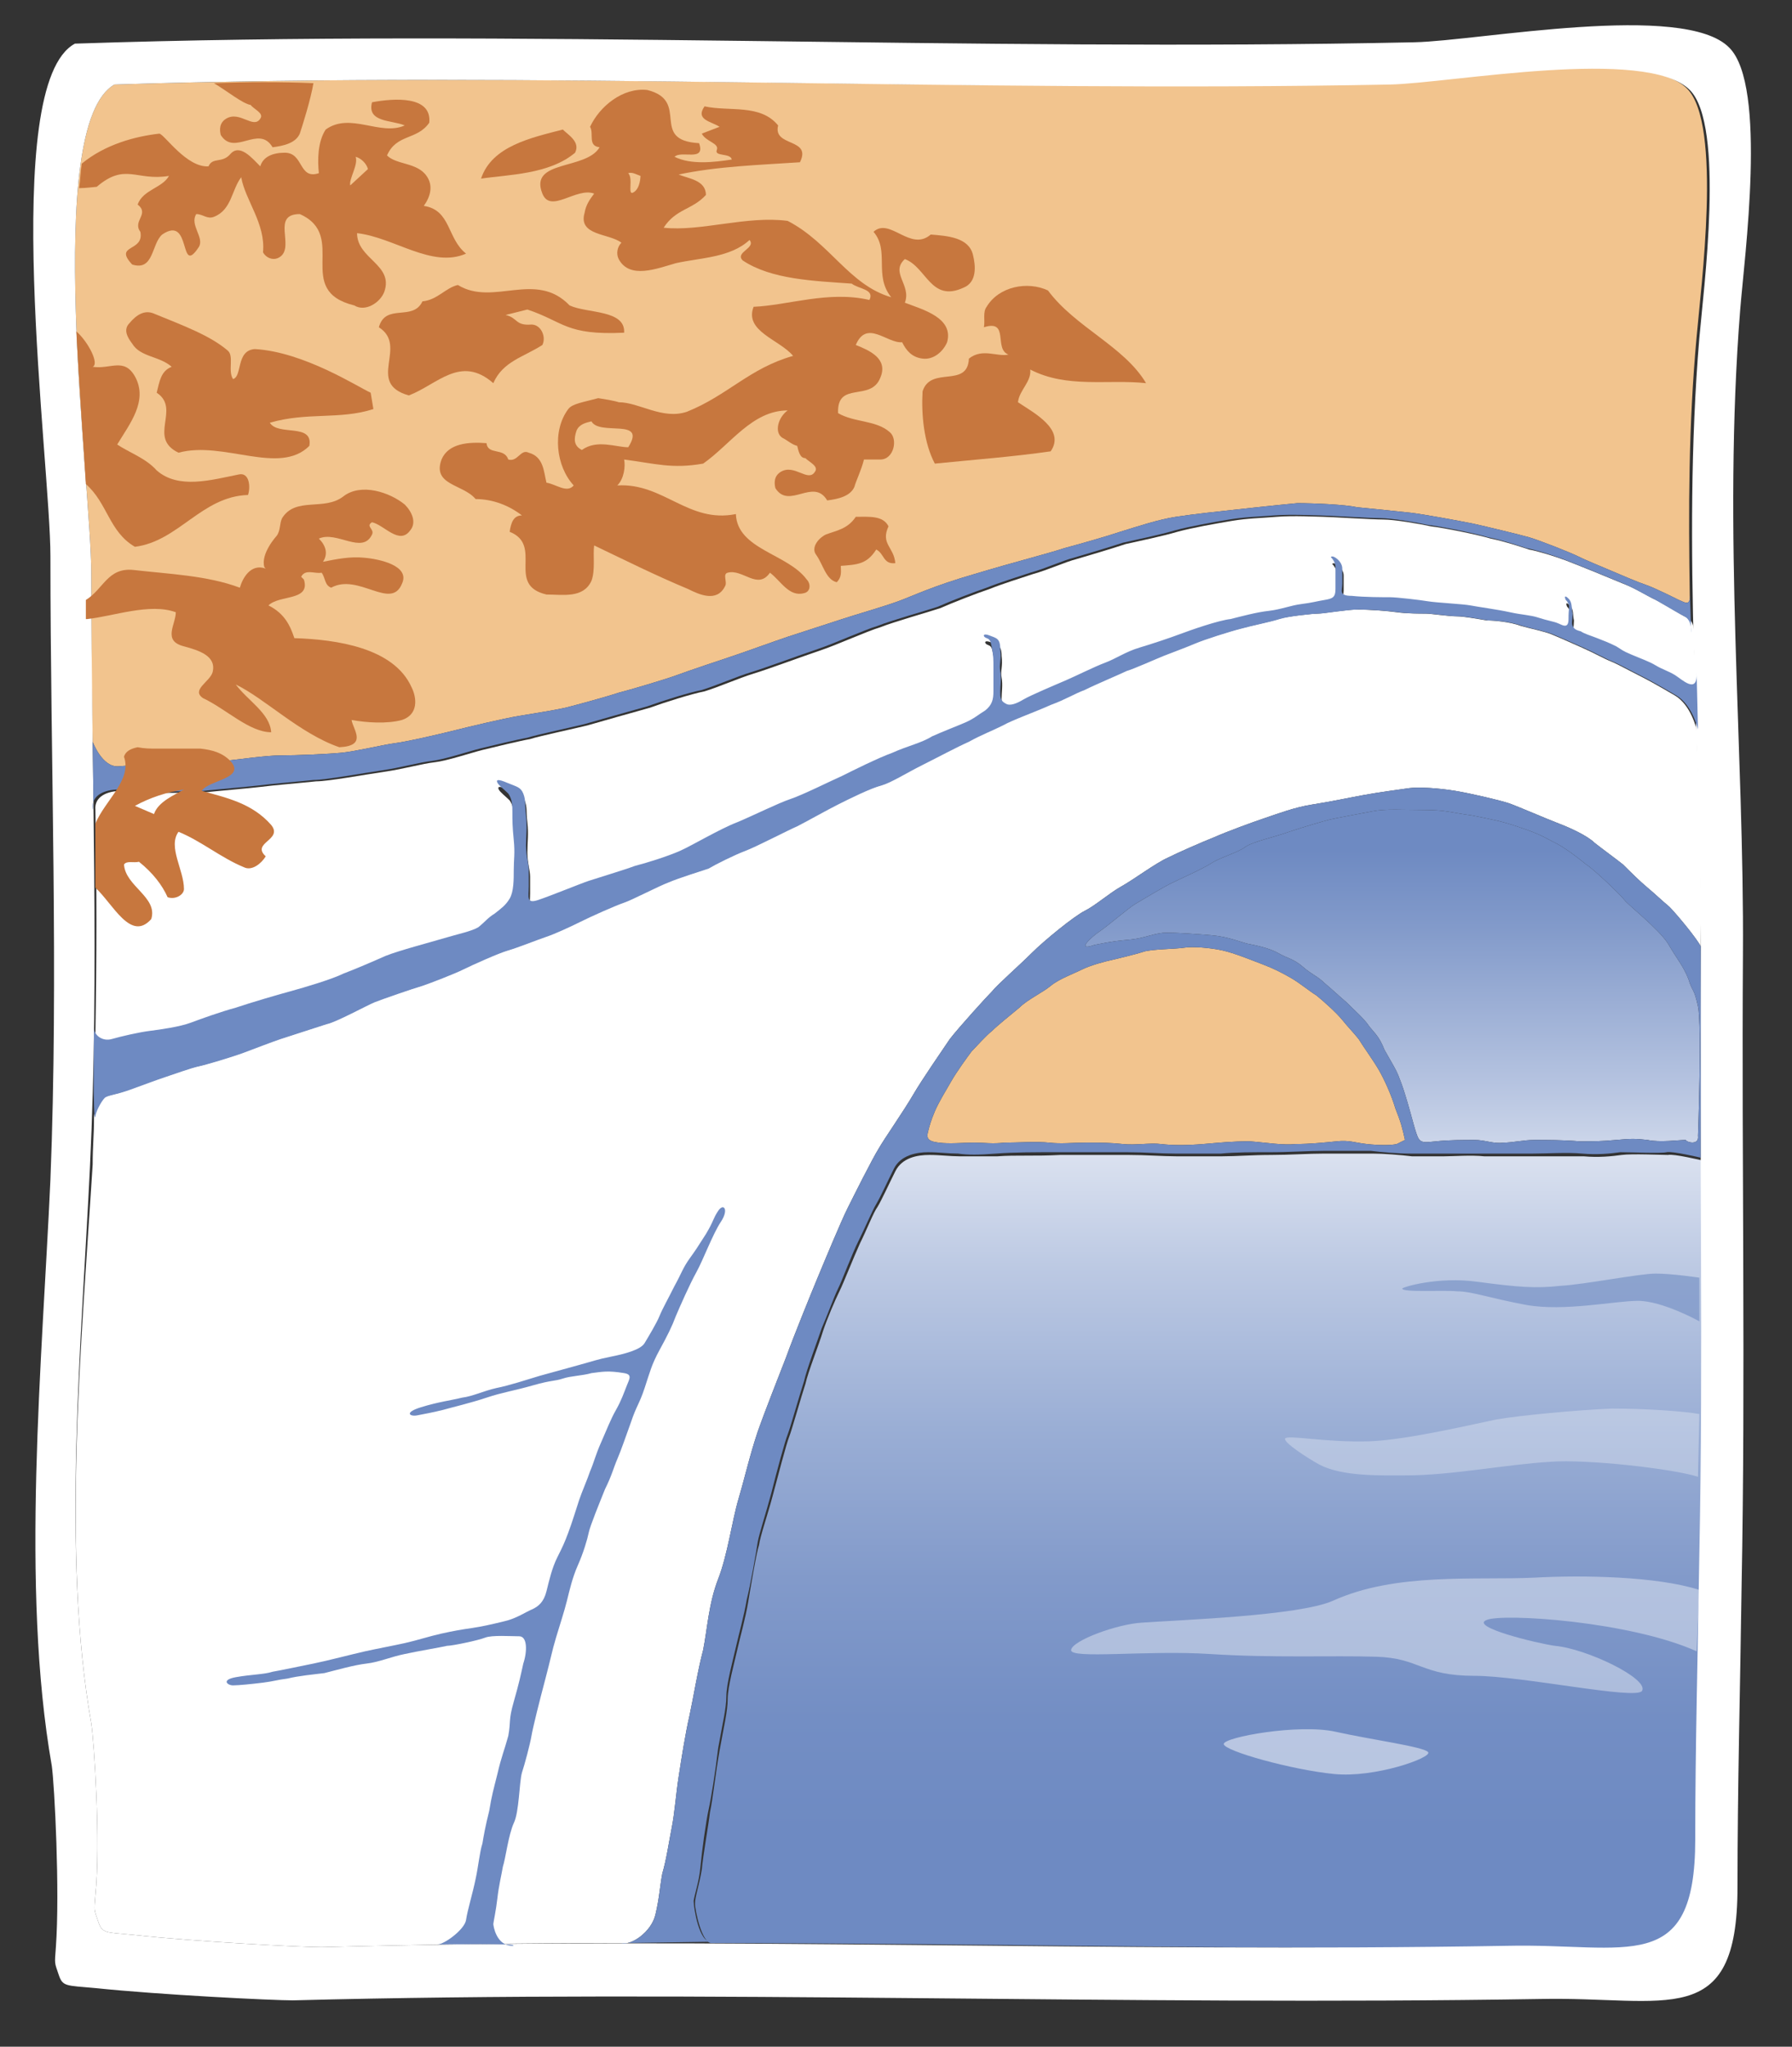 <svg xmlns="http://www.w3.org/2000/svg" xmlns:xlink="http://www.w3.org/1999/xlink" id="Layer_1" x="0px" y="0px" viewBox="0 0 131.5 150.1" style="enable-background:new 0 0 131.5 150.1;" xml:space="preserve"><rect x="0" y="0" width="131.5" height="150.1" fill="#333333" stroke="none"/><style type="text/css">	.st0{fill:url(#Water__x28_process_x29__00000110456314461493825380000008198494761510674348_);}	.st1{opacity:0.5;fill:#FFFFFF;}	.st2{opacity:0.4;fill:#FFFFFF;}	.st3{opacity:0.3;fill:#FFFFFF;}	.st4{opacity:0.6;fill:#6E8AC2;}	.st5{fill:url(#Under_Bridge__x28_process_x29__00000122692328237607394000000010947133282992208550_);}	.st6{fill:#FFFFFF;}	.st7{fill:#F2C48E;}	.st8{fill:#6E8AC2;}	.st9{fill:#C7773E;}	.st10{fill-rule:evenodd;clip-rule:evenodd;fill:#C7773E;}</style><linearGradient id="Water__x28_process_x29__00000147188031519892595880000007481883625421382069_" gradientUnits="userSpaceOnUse" x1="87.924" y1="75.153" x2="87.924" y2="143.036">	<stop offset="0" style="stop-color:#FFFFFF"></stop>	<stop offset="8.471987e-02" style="stop-color:#E8ECF5"></stop>	<stop offset="0.263" style="stop-color:#BCC9E3"></stop>	<stop offset="0.436" style="stop-color:#9AAED5"></stop>	<stop offset="0.599" style="stop-color:#829ACA"></stop>	<stop offset="0.749" style="stop-color:#738EC4"></stop>	<stop offset="0.873" style="stop-color:#6E8AC2"></stop></linearGradient><path id="Water__x28_process_x29_" style="fill:url(#Water__x28_process_x29__00000147188031519892595880000007481883625421382069_);" d=" M52.2,142.5c-0.7,0-1.2-2.4-1.2-2.9c0-0.5,0.3-1.3,0.5-2.5c0.1-1.1,0.5-3.3,0.6-4.2c0.2-0.9,0.4-2.8,0.7-4.5 c0.3-1.7,0.6-2.9,0.6-3.8c0-0.9,0.5-2.7,0.7-3.6c0.2-0.9,0.6-2.3,0.8-3.5c0.2-1.2,0.6-3.6,0.8-4.2c0.1-0.7,0.6-2.1,1-3.6 c0.4-1.5,1-3.8,1.2-4.3c0.2-0.5,0.9-3,1.2-3.9c0.2-0.9,1-2.9,1.3-3.9c0.3-0.9,0.9-2.3,1.2-2.9c0.3-0.6,1-2.4,1.5-3.5 c0.5-1,1-2.3,1.3-2.7c0.3-0.5,0.8-1.6,1.3-2.6c0.5-1,1.6-1.2,2.5-1.2c0.8,0,1.5,0.1,2.2,0.1c0.7,0,1.6,0,2.8,0 c1.3-0.1,2.8,0,4.6-0.1c1.8,0,3.7,0,5,0c1.3,0,2.5,0.1,3.5,0.1c1,0,2.4,0,3.4,0c1,0,2.2-0.1,3.6-0.1c1.3,0,2.7-0.1,3.9-0.1 c1.1,0,2.7,0,3.5,0c0.8,0,2.1,0.1,2.9,0.2c0.9,0,1.8,0,2.4,0c0.6,0,2-0.1,2.9,0c0.9,0,2.6,0,3.7,0c1,0,2.5,0,3.6,0 c1.1,0.1,2.1,0,2.8-0.1c0.7-0.1,3,0,3.4,0c0.4-0.1,2.5,0.4,2.5,0.4c0,9.7,0.1,19.3-0.1,29c-0.1,7-0.3,14-0.3,20.9 c0,10.1-5,7.6-13.8,7.8C91,143,71.8,142.5,52.2,142.5z"></path><path id="White_Wave_4_-_small" class="st1" d="M89.8,127.9c0-0.5,5.5-1.5,8.2-0.9c2.7,0.6,6.5,1.1,6.8,1.5c0.3,0.4-3.9,1.9-6.9,1.6 C94.8,129.8,89.8,128.4,89.8,127.9z"></path><path id="White_Wave_3_-_large" class="st2" d="M124.5,121.1c-4.9-2.2-14.2-2.8-15.4-2.3c-1.3,0.5,3.6,1.7,5,1.9 c2.3,0.2,6.9,2.4,6.4,3.3c-0.4,0.7-8.8-1.1-12.3-1.1c-3.9,0-4-1.3-7.2-1.4c-3.2-0.1-7.6,0.1-12.2-0.2c-4.6-0.3-10.3,0.4-10.2-0.3 c0.1-0.7,3.4-1.9,5.2-2c2.8-0.2,11.5-0.5,14-1.6c4.6-2.1,10.5-1.5,14.8-1.7c3.5-0.2,9-0.1,12.1,0.9L124.5,121.1z"></path><path id="White_Wave_2_-_medium" class="st3" d="M94.3,105.5c0.2-0.3,2.9,0.3,6.2,0.2c2.8-0.1,7.8-1.3,9.3-1.6 c1.7-0.3,6-0.7,8.5-0.8c2.5,0,5.3,0.2,6.4,0.4c0,0-0.1,4.6-0.1,4.6c-1.9-0.6-8.2-1.3-10.8-1.1c-3.3,0.2-7.3,1-10.6,1 c-1.9,0-4.7,0.1-6.4-0.8C95.9,106.9,94.2,105.8,94.3,105.5z"></path><path id="Blue_Wave_-__x28_process_x29_" class="st4" d="M102.9,94.5c0-0.1,2.6-0.9,5.5-0.5c3,0.4,4.3,0.5,6.1,0.3 c1.8-0.1,5.8-0.9,7-0.9c1.2,0,3.2,0.3,3.2,0.3l0,3.2c0,0-2.7-1.5-4.5-1.5c-1.7,0-5.4,0.8-8.2,0.3c-2.7-0.5-4-1-5.1-1 C106,94.6,102.9,94.8,102.9,94.5z"></path><linearGradient id="Under_Bridge__x28_process_x29__00000168086889906640868420000018256196091387812017_" gradientUnits="userSpaceOnUse" x1="102.175" y1="93.946" x2="102.175" y2="62.37">	<stop offset="0" style="stop-color:#FFFFFF"></stop>	<stop offset="0.462" style="stop-color:#B5C3E0"></stop>	<stop offset="0.823" style="stop-color:#829ACA"></stop>	<stop offset="1" style="stop-color:#6E8AC2"></stop></linearGradient><path id="Under_Bridge__x28_process_x29_" style="fill:url(#Under_Bridge__x28_process_x29__00000168086889906640868420000018256196091387812017_);" d=" M124.6,83.3c0,0,0.3-8.1,0-9.5c-0.3-1.4-0.4-1-0.7-2c-0.4-1-0.8-1.4-1.5-2.6c-0.7-1.1-2.9-2.8-3.2-3.2c-0.3-0.4-2.3-2.3-2.8-2.6 c-0.5-0.4-1.6-1.3-2.5-1.7c-0.9-0.5-1.4-0.7-2.6-1.1c-1.2-0.4-1.8-0.5-3.3-0.8c-1.5-0.2-1.9-0.4-3.5-0.4s-2.8-0.1-3.8,0.1 c-1,0.2-2.7,0.5-3.1,0.6c-0.4,0.1-1.8,0.5-3,0.9c-1.1,0.4-2.6,0.7-3.2,1.1c-0.5,0.4-1.9,0.8-2.5,1.2c-0.6,0.4-2.4,1.2-3,1.5 c-0.6,0.3-2.1,1.2-2.6,1.5c-0.5,0.3-2,1.6-2.6,2c-0.6,0.4-1.8,1.5-0.4,1C81.8,69,82,69,83,68.9c1-0.1,1.8-0.5,2.6-0.5 c0.8,0,2.3,0.1,3.4,0.2c1.1,0.1,2.1,0.5,2.5,0.6c0.5,0.1,1.6,0.3,2.3,0.7c0.7,0.4,1.1,0.4,1.8,1c0.7,0.6,1.1,0.7,1.6,1.2 c0.6,0.5,0.9,0.8,1.6,1.4c0.7,0.7,1.3,1.2,1.7,1.8c0.4,0.5,0.7,0.7,1.1,1.7c0.5,0.9,0.9,1.5,1.1,2.1c0.2,0.5,0.3,0.8,0.6,1.8 c0.3,1,0.6,2.3,0.8,2.6c0.2,0.3,0.4,0.3,1.3,0.2c0.9-0.1,2-0.1,2.8-0.1c0.8,0,1.4,0.3,2.1,0.2c0.7,0,1.5-0.2,2.3-0.2 c0.9,0,2.1,0,3.3,0.1c1.2,0,1.6,0,2.7-0.1c1.1-0.1,1.4-0.1,2.3,0c0.9,0.2,2.3,0,2.8,0C123.8,83.8,124.7,84,124.6,83.3z"></path><g id="White_Bridge_3_">	<path id="Bridge_Lower__x28_white_x29__3_" class="st6" d="M124.5,53.5c0,0-0.4-1.8-1.6-2.5c-1.2-0.7-1.9-1.1-2.7-1.5  c-0.8-0.4-1.5-0.8-2-1c-0.5-0.2-1.2-0.6-2.1-1c-0.9-0.4-1.8-0.8-2.3-1c-0.5-0.2-1.5-0.4-2.2-0.6c-0.8-0.3-2-0.4-2.5-0.4  c-0.6-0.1-1.7-0.3-2.2-0.3c-0.6,0-1.9-0.2-2.3-0.2c-0.4,0-1.4,0-2.1-0.1c-0.7-0.1-2.1-0.2-2.9-0.2c-0.8,0-2.5,0.3-2.9,0.3  c-0.4,0-2.3,0.2-2.9,0.4c-0.6,0.2-2.1,0.5-2.8,0.7c-0.8,0.2-2.7,0.8-3.4,1.1c-0.7,0.3-1.8,0.7-2.3,0.9c-0.5,0.2-2.3,1-2.7,1.1  c-0.4,0.2-2.3,1-3.1,1.4c-0.8,0.3-1.4,0.7-2.5,1.1c-1.1,0.5-2.8,1.1-3.5,1.5c-0.8,0.4-1.6,0.7-2.5,1.2c-0.9,0.4-2.2,1.1-3.4,1.7  c-1.2,0.6-2.3,1.3-3,1.5c-0.8,0.2-2.4,1-3.2,1.4c-0.8,0.4-2.4,1.3-3,1.6c-0.7,0.3-3,1.5-3.8,1.8c-0.8,0.3-2.2,1-2.7,1.3  c-0.6,0.2-2.2,0.7-2.9,1c-0.8,0.3-2.7,1.3-3.3,1.5c-0.6,0.2-2.4,1-3.2,1.4c-0.8,0.4-1.9,0.9-2.5,1.1c-0.6,0.2-2.1,0.8-2.8,1  c-0.7,0.2-2.7,1.1-3.3,1.4c-0.6,0.3-2.4,1-3,1.2c-0.7,0.2-3,1-3.5,1.2c-0.5,0.2-2.9,1.5-3.5,1.6c-0.6,0.2-2.8,0.9-3.4,1.1  c-0.6,0.2-1.9,0.7-2.7,1c-0.8,0.3-2.8,0.9-3.3,1c-0.5,0.1-1.9,0.6-2.5,0.8c-0.6,0.2-1.4,0.5-2.5,0.9c-1.1,0.4-1.6,0.4-1.9,0.6  c-0.3,0.3-0.7,1.1-0.7,1.4c0,1.4-0.1,2.1-0.1,3.5C6,98.2,4.5,114,6.7,126.4c0.2,1.3,0.7,8.7,0.3,12.6c-0.1,1.2-0.1,1,0.2,1.9  c0.3,0.9,0.5,0.8,2.6,1c4.6,0.5,12.3,0.9,13.8,0.9c7.6-0.2,14.4-0.3,22-0.3c0.7,0.2,2.2-0.8,2.5-2.1c0.3-1.3,0.3-1.9,0.5-3  c0.3-1,0.5-2.4,0.7-3.4c0.2-1,0.3-2.4,0.5-3.7c0.2-1.3,0.5-3.2,0.8-4.5c0.3-1.4,0.6-3.3,1-4.8c0.3-1.5,0.4-3.4,1.1-5.2  c0.7-1.8,1-4.2,1.5-5.9c0.5-1.7,0.8-3.1,1.4-4.9c0.6-1.7,1.6-4.2,2.1-5.5c0.5-1.4,1.8-4.6,2.3-5.8c0.5-1.2,1.7-4.1,2.2-5.1  c0.5-1,1.8-3.6,2.3-4.4c0.4-0.7,1.8-2.7,2.5-3.9c0.7-1.2,2.1-3.2,2.7-4.1c0.7-0.9,2.7-3.1,3.1-3.5c0.4-0.5,2-1.9,2.9-2.8  c0.9-0.9,3.1-2.7,3.9-3.1c0.8-0.4,1.8-1.3,2.7-1.8c0.9-0.5,2.5-1.7,3.4-2.1c0.8-0.4,2.4-1.1,3.4-1.5c0.9-0.4,2.8-1.1,3.7-1.4  c0.9-0.3,2.2-0.8,3.5-1c1.3-0.2,2.7-0.5,3.8-0.7c1.1-0.2,2.6-0.4,3.3-0.5c0.7-0.1,2.2,0,3.4,0.2c1.2,0.2,3.3,0.7,3.9,0.9  c0.6,0.2,2.9,1.2,3.7,1.5c0.8,0.3,2.1,0.9,2.6,1.4c0.5,0.4,1.6,1.2,2.1,1.6c0.5,0.5,1.2,1.2,1.8,1.7c0.6,0.5,1,0.9,1.6,1.4  c0.5,0.5,2,2.3,2.3,2.9C124.9,64,124.7,59.2,124.5,53.5z"></path>	<path id="Bridge_Upper__x28_white_x29__3_" class="st6" d="M124.3,46.5c0,0,0.1-0.9-0.5-1.2c-0.6-0.3-2.2-1.3-2.5-1.4  c-0.4-0.2-1.4-0.8-2.2-1.1c-0.7-0.3-3.4-1.4-4.2-1.7c-0.8-0.3-2.1-0.7-2.7-0.8c-0.6-0.2-1.8-0.6-2.8-0.8c-1-0.3-3.5-0.8-4.4-0.9  c-0.9-0.2-2.7-0.5-3.5-0.5c-0.8,0-4-0.2-4.4-0.2c-0.4,0-2.2-0.1-3.4,0c-1.2,0.1-2.1,0.1-3.3,0.3c-1.2,0.2-2.9,0.5-4,0.8  c-1,0.3-2.9,0.7-3.8,0.9c-0.9,0.3-2.9,0.9-3.6,1.1c-0.8,0.2-2.1,0.8-3.2,1.1c-0.9,0.3-2.2,0.7-3.2,1.1c-0.9,0.3-2.7,1-3.6,1.4  c-0.9,0.3-3.4,1-4.4,1.4c-1,0.3-3.2,1.3-4.4,1.7c-1.2,0.4-3.9,1.4-4.9,1.7c-1,0.3-2.6,1-3.6,1.3c-1,0.2-2.9,0.8-4,1.2  c-1.1,0.3-3.9,1.1-4.6,1.3c-0.8,0.2-3.6,0.8-4.2,1c-0.6,0.1-2.7,0.6-3.5,0.8c-0.8,0.2-2.6,0.8-3.5,0.9c-0.9,0.1-2.3,0.5-3.7,0.7  c-1.4,0.2-4.1,0.7-5,0.7c-0.9,0.1-3.3,0.3-4,0.4c-0.8,0.1-3.2,0.3-4.1,0.4c-0.9,0-2.7,0.1-3.6,0c-1-0.1-1.6-0.1-2.6-0.1  c-1,0-2,0.4-1.9,1.4c0.1,5.9,0.1,10.6,0,16.5c0,0.5,0.6,1,1.3,0.8c0.7-0.2,2-0.5,2.8-0.6c0.8-0.1,2.2-0.3,3-0.6  c0.8-0.3,2.2-0.8,3.3-1.1c1.2-0.4,2.9-0.9,4-1.2c1.1-0.3,3.1-0.9,3.9-1.3c0.8-0.3,2.2-0.9,3.1-1.3c1-0.4,3.3-1,4.3-1.3  c1-0.3,2-0.5,2.5-0.8c0.5-0.4,0.7-0.7,1.2-1c0.5-0.4,0.8-0.6,1.1-1.1c0.3-0.5,0.3-1.4,0.3-2.1c0-0.8,0.1-1.2,0-2.2  c-0.1-1-0.1-1.4-0.1-2.1c0-0.7-0.1-1-0.3-1.3c-0.3-0.3-0.7-0.6-0.8-0.8c-0.1-0.2,0-0.3,0.7,0c0.7,0.3,1,0.3,1.2,0.8  c0.2,0.5,0.1,0.8,0.2,1.6c0.1,0.9,0,1.4,0,2.2c0,0.8,0.2,1.3,0.2,1.8c0,0.5,0,0.3,0,1.2c0,0.8-0.2,1.3,0.7,1  c0.9-0.3,3.1-1.2,3.7-1.4c0.6-0.2,2.6-0.8,3.4-1.1c0.8-0.2,2.4-0.7,3.3-1.1c0.9-0.4,2.9-1.6,4.2-2.1c1.2-0.5,3-1.4,3.9-1.7  c0.9-0.3,2.9-1.3,3.8-1.7c0.8-0.4,2.6-1.3,3.7-1.7c1.1-0.5,2.1-0.7,2.9-1.2c0.9-0.4,1.7-0.7,2.4-1c0.7-0.3,1-0.6,1.5-0.9  c0.5-0.4,0.6-0.8,0.6-1.4c0-0.6,0-1.1,0-1.7c0-0.6,0-0.9-0.1-1.4s-0.1-0.7-0.4-0.8c-0.3-0.1-0.3-0.4,0.2-0.2c0.5,0.2,0.8,0.2,0.8,1  c0.1,0.8-0.1,1.1,0,1.6c0.1,0.5,0,1.1,0,1.5c0,0.4,0,0.7,0.4,0.9c0.3,0.2,0.8,0,1.3-0.3c0.5-0.3,2.4-1.1,3.1-1.4  c0.7-0.3,2.1-1,2.9-1.3c0.8-0.3,1.5-0.8,2.5-1.1c1-0.3,2.2-0.7,3-1c0.8-0.3,2.8-1,3.7-1.1c0.8-0.2,1.9-0.5,2.8-0.6  c0.9-0.1,1.6-0.4,2.4-0.5c0.8-0.1,1.1-0.2,1.7-0.3c0.6-0.1,0.8-0.2,0.8-0.8c0-0.7,0-1.2,0-1.6c0-0.4-0.3-0.7-0.3-0.7  c-0.1,0,0-0.2,0.3,0c0.3,0.2,0.5,0.5,0.5,0.8c0,0.3,0,0.6,0,1.1c0,0.5-0.3,0.9,0.7,0.9c0.9,0.1,2.3,0.1,2.8,0.1  c0.5,0,2.2,0.2,2.8,0.3c0.6,0.1,2.6,0.2,3.1,0.3c0.5,0.1,2,0.3,2.9,0.5c0.9,0.2,1.5,0.2,2.1,0.4c0.6,0.2,1.2,0.3,1.4,0.4  c0.3,0.1,0.8,0.5,0.8-0.3c0-0.8,0.1-0.9,0-1.1c-0.1-0.2-0.1-0.2-0.2-0.3c-0.1-0.2-0.1-0.4,0.2-0.1c0.3,0.3,0.2,0.7,0.3,1.1  c0,0.4-0.1,0.7,0,0.9c0.1,0.2,0.2,0.3,0.6,0.4c0.3,0.2,0.7,0.3,1.2,0.5c0.5,0.2,0.8,0.3,1.4,0.6c0.5,0.3,0.4,0.3,1.1,0.6  c0.7,0.3,1.3,0.5,1.8,0.8c0.5,0.3,0.9,0.4,1.4,0.7c0.5,0.3,1.7,1.5,1.6-0.2C124.3,47.8,124.3,48,124.3,46.5z"></path></g><g id="Orange_Sky__x28_process_x29__1_">	<path id="Orange_Sun__x28_process_x29__1_" class="st7" d="M103.1,83.6c-0.2-0.9-0.3-1.3-0.7-2.3c-0.3-1-0.8-2.1-1.2-2.8  c-0.4-0.7-1.2-1.8-1.5-2.3c-0.4-0.5-0.8-0.9-1.2-1.4c-0.4-0.5-1.4-1.4-1.9-1.8c-0.5-0.3-1.2-0.9-1.9-1.3c-0.7-0.4-1.3-0.7-2.1-1  c-0.8-0.3-2-0.8-2.9-1c-0.9-0.2-2.2-0.3-2.8-0.2c-0.6,0.1-2.4,0.1-3,0.3c-0.6,0.2-1.9,0.5-2.3,0.6c-0.5,0.1-1.6,0.4-2.2,0.7  c-0.6,0.3-1.7,0.7-2.3,1.2c-0.6,0.5-1.7,1-2.3,1.6c-0.6,0.5-1.6,1.3-2,1.7c-0.5,0.4-1.1,1.1-1.5,1.5c-0.3,0.4-1.1,1.5-1.5,2.2  c-0.4,0.7-0.9,1.5-1.2,2.2c-0.3,0.7-0.4,1.1-0.5,1.5c-0.1,0.4-0.1,0.7,0.8,0.8c0.8,0.1,1.7,0,2.6,0c0.8,0,1.3,0.1,2.2,0  c0.8,0,2.4-0.1,3.3,0c0.9,0.1,1.6,0,2.7,0c1.2,0,1.7,0,2.7,0.1c0.9,0.1,2-0.1,2.8,0c0.8,0.1,1.9,0.1,3.1,0c1.2-0.1,2.1-0.2,3.4-0.2  c1.3,0.1,2.4,0.3,3.4,0.2c1,0,2-0.1,3-0.2c0.9-0.1,1.3,0.1,2.2,0.2c0.9,0.1,1.8,0.1,2.2,0C102.9,83.7,103.1,83.6,103.1,83.6z"></path>	<path id="Orange_Sky__x28_process_x29_" class="st7" d="M6.8,54.4c0,0,0.7,1.9,1.9,1.8C10,56.1,11,56,12,56c1,0,3.5-0.1,4.5-0.2  c1-0.1,3-0.4,4.1-0.4c1.1,0,3.5-0.1,4.5-0.2c1-0.1,3.1-0.6,3.9-0.7c0.8-0.1,3-0.6,4.2-0.9c1.2-0.3,3.7-0.9,4.9-1.1  c1.2-0.2,2.5-0.4,3.4-0.6c0.8-0.2,3-0.8,3.9-1.1c0.8-0.2,3.5-1,4.3-1.3c0.8-0.3,3.2-1.1,4.1-1.4c0.9-0.3,3.1-1.1,4-1.4  c0.9-0.3,3.1-1,4-1.3c0.9-0.3,3-0.9,4.1-1.3c1.1-0.4,2.5-1.1,5.6-2c3-0.9,5.4-1.5,6.6-1.9c1.1-0.3,2.9-0.8,4.1-1.2  c1.3-0.4,2.8-0.9,4.1-1.1c1.3-0.2,3.2-0.4,4.1-0.5c0.9-0.1,3.7-0.4,4.8-0.5c1.2,0,3.5,0.1,4.4,0.3c1,0.1,3,0.3,3.9,0.4  c0.9,0.1,3.6,0.6,4.6,0.8c0.9,0.2,3.4,0.8,4.1,1c0.7,0.2,3,1.1,3.6,1.4c0.6,0.3,1.6,0.7,2.3,1c0.7,0.3,2.1,0.9,2.7,1.1  c0.6,0.2,2.2,1,2.4,1.1c0.3,0.1,0.8,0.5,0.8-0.2c-0.1-6.5-0.1-12.5,0.5-19.1c0.3-3.5,1.9-15.6-0.7-18.2c-3.2-3.2-17.5-0.5-22-0.4  C70.8,6.8,39.6,5.2,8.4,6.2c0,0,0.4,0,0,0C3.1,9.2,6.7,35.5,6.7,42.1C6.7,46.3,6.7,50.1,6.8,54.4z"></path></g><path id="Border__x28_white_x29_" class="st6" d="M5.5,3.2c32.7-1.1,65.6,0.6,98.3-0.1c4.7-0.1,19.8-3,23.1,0.4 c2.8,2.8,1.1,15.4,0.8,19.2C126.4,39,128,55.1,127.9,70c-0.1,15.4,0.2,30.9-0.1,46.4c-0.1,7.3-0.3,14.7-0.3,22 c0,10.6-5.2,8-14.5,8.2c-30.5,0.5-61-0.7-91.5,0.1c-1.5,0-9.7-0.4-14.5-0.9c-2.2-0.2-2.4-0.1-2.7-1c-0.3-0.9-0.3-0.7-0.2-2 c0.3-4.1-0.1-11.9-0.3-13.3c-2.3-13.1-0.7-29.7-0.1-43C4.3,71.4,3.7,56,3.7,40.8C3.7,33.9-0.1,6.2,5.5,3.2C6,3.1,5.5,3.2,5.5,3.2z  M8.4,6.2C3.1,9.2,6.7,35.5,6.7,42.1c0,14.5,0.6,29.1-0.1,43.5C6,98.2,4.5,114,6.7,126.4c0.2,1.3,0.7,8.7,0.3,12.6 c-0.1,1.2-0.1,1,0.2,1.9c0.3,0.9,0.5,0.8,2.6,1c4.6,0.5,12.3,0.9,13.8,0.9c29-0.8,58,0.4,87-0.1c8.8-0.2,13.8,2.3,13.8-7.8 c0-7,0.2-14,0.3-20.9c0.3-14.7,0-29.4,0.1-44.1c0.1-14.2-1.4-29.6-0.1-45.1c0.3-3.5,1.9-15.6-0.7-18.2c-3.2-3.2-17.5-0.5-22-0.4 C70.8,6.8,39.6,5.2,8.4,6.2C8.4,6.2,8.9,6.2,8.4,6.2z"></path><g id="Blue_Bridge_Lines__x28_process_x29__1_">	<path id="Bridge_Bottom__x28_blue_x29__1_" class="st8" d="M45.6,142.5c0.7,0.2,2.2-0.8,2.5-2.1c0.3-1.3,0.3-1.9,0.5-3  c0.3-1,0.5-2.4,0.7-3.4c0.2-1,0.3-2.4,0.5-3.7c0.2-1.3,0.5-3.2,0.8-4.5c0.3-1.4,0.6-3.3,1-4.8c0.3-1.5,0.4-3.4,1.1-5.2  c0.7-1.8,1-4.2,1.5-5.9c0.5-1.7,0.8-3.1,1.4-4.9c0.6-1.7,1.6-4.2,2.1-5.5c0.5-1.4,1.8-4.6,2.3-5.8c0.5-1.2,1.7-4.1,2.2-5.1  c0.5-1,1.8-3.6,2.3-4.4c0.4-0.7,1.8-2.7,2.5-3.9c0.7-1.2,2.1-3.2,2.7-4.1c0.7-0.9,2.7-3.1,3.1-3.5c0.4-0.5,2-1.9,2.9-2.8  c0.9-0.9,3.1-2.7,3.9-3.1c0.8-0.4,1.8-1.3,2.7-1.8c0.9-0.5,2.5-1.7,3.4-2.1c0.8-0.4,2.4-1.1,3.4-1.5c0.9-0.4,2.8-1.1,3.7-1.4  c0.9-0.3,2.2-0.8,3.5-1c1.3-0.2,2.7-0.5,3.8-0.7c1.1-0.2,2.6-0.4,3.3-0.5c0.7-0.1,2.2,0,3.4,0.2c1.2,0.2,3.3,0.7,3.9,0.9  c0.6,0.2,2.9,1.2,3.7,1.5c0.8,0.3,2.1,0.9,2.6,1.4c0.5,0.4,1.6,1.2,2.1,1.6c0.5,0.5,1.2,1.2,1.8,1.7c0.6,0.5,1,0.9,1.6,1.4  c0.5,0.5,2,2.3,2.3,2.9l0,15.5c0,0-2.1-0.5-2.5-0.4c-0.4,0.1-2.6,0-3.4,0c-0.7,0.1-1.7,0.2-2.8,0.1c-1.1-0.1-2.6,0-3.6,0  c-1,0-2.8,0-3.7,0c-0.9,0-2.3,0-2.9,0c-0.6,0-1.5,0-2.4,0c-0.9,0-2.1-0.1-2.9-0.2c-0.8,0-2.4,0-3.5,0c-1.1,0-2.5,0.1-3.9,0.1  c-1.3,0-2.6,0-3.6,0.1c-1,0-2.3,0-3.4,0c-1,0-2.2-0.1-3.5-0.1c-1.3,0-3.3,0-5,0c-1.8,0-3.3,0-4.6,0.1c-1.3,0.1-2.1,0.1-2.8,0  c-0.7,0-1.4-0.1-2.2-0.1c-0.8,0-2,0.2-2.5,1.2c-0.5,1-1,2.1-1.3,2.6c-0.3,0.5-0.8,1.7-1.3,2.7c-0.5,1-1.2,2.9-1.5,3.5  c-0.3,0.6-0.8,2-1.2,2.9c-0.3,0.9-1.1,3-1.3,3.9c-0.3,0.9-1,3.4-1.2,3.9c-0.2,0.5-0.8,2.7-1.2,4.3c-0.4,1.5-0.9,3-1,3.6  c-0.1,0.7-0.5,3-0.8,4.2c-0.2,1.2-0.6,2.6-0.8,3.5c-0.2,0.9-0.7,2.7-0.7,3.6c0,0.9-0.3,2.1-0.6,3.8c-0.2,1.7-0.5,3.6-0.7,4.5  c-0.2,0.9-0.5,3.1-0.6,4.2c-0.1,1.1-0.4,1.9-0.5,2.5c0,0.5,0.4,3.1,1.3,3L45.6,142.5z M124.6,83.3c0,0,0.3-8.1,0-9.5  c-0.3-1.4-0.4-1-0.7-2c-0.4-1-0.8-1.4-1.5-2.6c-0.7-1.1-2.9-2.8-3.2-3.2c-0.3-0.4-2.3-2.3-2.8-2.6c-0.5-0.4-1.6-1.3-2.5-1.7  c-0.9-0.5-1.4-0.7-2.6-1.1c-1.2-0.4-1.8-0.5-3.3-0.8c-1.5-0.2-1.9-0.4-3.5-0.4s-2.8-0.1-3.8,0.1c-1,0.2-2.7,0.5-3.1,0.6  c-0.4,0.1-1.8,0.5-3,0.9c-1.1,0.4-2.6,0.7-3.2,1.1c-0.5,0.4-1.9,0.8-2.5,1.2c-0.6,0.4-2.4,1.2-3,1.5c-0.6,0.3-2.1,1.2-2.6,1.5  c-0.5,0.3-2,1.6-2.6,2c-0.6,0.4-1.8,1.5-0.4,1C81.8,69,82,69,83,68.9c1-0.1,1.8-0.5,2.6-0.5c0.8,0,2.3,0.1,3.4,0.2  c1.1,0.1,2.1,0.5,2.5,0.6c0.5,0.1,1.6,0.3,2.3,0.7c0.7,0.4,1.1,0.4,1.8,1c0.7,0.6,1.1,0.7,1.6,1.2c0.6,0.5,0.9,0.8,1.6,1.4  c0.7,0.7,1.3,1.2,1.7,1.8c0.4,0.5,0.7,0.7,1.1,1.7c0.5,0.9,0.9,1.5,1.1,2.1c0.2,0.5,0.3,0.8,0.6,1.8c0.3,1,0.6,2.3,0.8,2.6  c0.2,0.3,0.4,0.3,1.3,0.2c0.9-0.1,2-0.1,2.8-0.1c0.8,0,1.4,0.3,2.1,0.2c0.7,0,1.5-0.2,2.3-0.2c0.9,0,2.1,0,3.3,0.1  c1.2,0,1.6,0,2.7-0.1c1.1-0.1,1.4-0.1,2.3,0c0.9,0.2,2.3,0,2.8,0C123.8,83.8,124.7,84,124.6,83.3z M103.1,83.6  c-0.2-0.9-0.3-1.3-0.7-2.3c-0.3-1-0.8-2.1-1.2-2.8c-0.4-0.7-1.2-1.8-1.5-2.3c-0.4-0.5-0.8-0.9-1.2-1.4c-0.4-0.5-1.4-1.4-1.9-1.8  c-0.5-0.3-1.2-0.9-1.9-1.3c-0.7-0.4-1.3-0.7-2.1-1c-0.8-0.3-2-0.8-2.9-1c-0.9-0.2-2.2-0.3-2.8-0.2c-0.6,0.1-2.4,0.1-3,0.3  c-0.6,0.2-1.9,0.5-2.3,0.6c-0.5,0.1-1.6,0.4-2.2,0.7c-0.6,0.3-1.7,0.7-2.3,1.2c-0.6,0.5-1.7,1-2.3,1.6c-0.6,0.5-1.6,1.3-2,1.7  c-0.5,0.4-1.1,1.1-1.5,1.5c-0.3,0.4-1.1,1.5-1.5,2.2c-0.4,0.7-0.9,1.5-1.2,2.2c-0.3,0.7-0.4,1.1-0.5,1.5c-0.1,0.4-0.1,0.7,0.8,0.8  c0.8,0.1,1.7,0,2.6,0c0.8,0,1.3,0.1,2.2,0c0.8,0,2.4-0.1,3.3,0c0.9,0.1,1.6,0,2.7,0c1.2,0,1.7,0,2.7,0.1c0.9,0.1,2-0.1,2.8,0  c0.8,0.1,1.9,0.1,3.1,0c1.2-0.1,2.1-0.2,3.4-0.2c1.3,0.1,2.4,0.3,3.4,0.2c1,0,2-0.1,3-0.2c0.9-0.1,1.3,0.1,2.2,0.2  c0.9,0.1,1.8,0.1,2.2,0C102.9,83.7,103.1,83.6,103.1,83.6z"></path>	<path id="Stonework__x28_blue_x29__1_" class="st8" d="M32.1,142.6c0.5,0,2-1.1,2.1-1.8c0.1-0.7,0.5-2,0.7-3c0.2-0.9,0.3-2,0.5-2.6  c0.1-0.6,0.2-1.2,0.5-2.4c0.2-1.2,0.3-1.5,0.6-2.7c0.3-1.3,0.5-1.7,0.8-2.8c0.2-1.1,0-1.1,0.4-2.5c0.4-1.4,0.5-1.9,0.7-2.8  c0.3-0.9,0.3-2-0.3-2c-0.6,0-2-0.1-2.5,0.1c-0.5,0.2-2.4,0.6-2.8,0.6c-0.4,0.1-2.2,0.4-3.1,0.6c-1,0.2-1.9,0.6-2.8,0.7  c-0.9,0.1-2.3,0.5-3.1,0.7c-0.8,0.1-1.9,0.2-2.7,0.4c-0.8,0.1-1,0.2-1.8,0.3c-0.8,0.1-1.8,0.2-2.2,0.2c-0.4,0-0.9-0.4,0.2-0.6  c1.1-0.2,2.1-0.2,2.7-0.4c0.6-0.1,2-0.4,3-0.6c1-0.2,2.9-0.7,3.8-0.9c0.9-0.2,2-0.4,2.9-0.6c0.9-0.2,1.8-0.5,2.7-0.7  c0.9-0.2,1.5-0.3,2.2-0.4c0.7-0.1,1.6-0.3,2.4-0.5c0.9-0.2,1.6-0.7,2.1-0.9c0.4-0.2,0.8-0.5,1-1.3c0.2-0.8,0.4-1.7,0.8-2.5  c0.4-0.8,0.5-1,0.8-1.8c0.3-0.8,0.6-1.8,0.8-2.4c0.2-0.6,0.6-1.5,0.8-2.1c0.3-0.7,0.4-1.2,0.8-2.1c0.4-0.9,0.7-1.7,1.1-2.4  c0.4-0.7,0.6-1.3,0.8-1.8c0.2-0.5,0.4-0.8-0.2-0.9c-1.2-0.2-1.6-0.1-2.4,0c-0.7,0.2-1.5,0.2-2.1,0.4c-0.6,0.2-0.8,0.1-2.2,0.5  c-1.4,0.4-2.2,0.5-3.4,0.9c-1.2,0.4-2.5,0.7-3.2,0.9c-0.8,0.2-1.4,0.3-1.9,0.4c-0.5,0.1-1-0.2,0.3-0.6c1.3-0.4,2.2-0.5,3-0.7  c0.8-0.1,1.6-0.5,2.5-0.7c1-0.2,2.2-0.6,3.2-0.9c1.1-0.3,1.8-0.5,2.9-0.8c1.1-0.3,1.3-0.4,2.3-0.6c1-0.2,2.2-0.5,2.5-1  c0.3-0.5,0.9-1.5,1.1-2c0.2-0.5,0.6-1.2,1.1-2.2c0.5-0.9,0.6-1.3,1.1-2c0.5-0.7,0.5-0.7,1.2-1.8c0.6-1,0.5-1.1,0.9-1.7  c0.4-0.6,0.8-0.1,0.2,0.8c-0.6,0.9-1.3,2.8-1.8,3.7c-0.5,0.9-1.2,2.5-1.5,3.2c-0.3,0.8-0.6,1.4-1.2,2.5c-0.6,1.1-0.7,1.6-1.1,2.8  c-0.4,1.2-0.6,1.3-1,2.5c-0.4,1.1-0.7,2-1,2.7c-0.3,0.7-0.4,1.2-0.9,2.2c-0.4,1-1.1,2.7-1.2,3.2c-0.1,0.5-0.4,1.5-0.8,2.4  c-0.4,0.9-0.6,1.8-0.8,2.6c-0.2,0.8-0.5,1.7-0.8,2.7c-0.3,1-0.4,1.6-0.8,3.1c-0.4,1.5-0.9,3.5-1,4.1c-0.1,0.6-0.5,2.1-0.7,2.7  c-0.2,0.7-0.2,2.9-0.6,3.7c-0.4,0.9-0.6,2.6-0.8,3.2c-0.1,0.6-0.3,1.4-0.4,2.3c-0.1,0.9-0.3,1.8-0.3,1.9c0,0.1,0.2,1.6,1.4,1.6  C38.5,142.5,32.1,142.6,32.1,142.6z"></path>	<path id="Bridge_Rail__x28_blue_x29__1_" class="st8" d="M6.9,75.4c0,0.5,0.6,1,1.3,0.8c0.7-0.2,2-0.5,2.8-0.6  c0.8-0.1,2.2-0.3,3-0.6c0.8-0.3,2.2-0.8,3.3-1.1c1.2-0.4,2.9-0.9,4-1.2c1.1-0.3,3.1-0.9,3.9-1.3c0.8-0.3,2.2-0.9,3.1-1.3  c1-0.4,3.3-1,4.3-1.3c1-0.3,2-0.5,2.5-0.8c0.5-0.4,0.7-0.7,1.2-1c0.5-0.4,0.8-0.6,1.1-1.1c0.3-0.5,0.3-1.4,0.3-2.1  c0-0.8,0.1-1.2,0-2.2c-0.1-1-0.1-1.4-0.1-2.1c0-0.7-0.1-1-0.3-1.3c-0.3-0.3-0.7-0.6-0.8-0.8c-0.1-0.2,0-0.3,0.7,0  c0.7,0.3,1,0.3,1.2,0.8c0.2,0.5,0.1,0.8,0.2,1.6c0.1,0.9,0,1.4,0,2.2c0,0.8,0.2,1.3,0.2,1.8c0,0.5,0,0.3,0,1.2c0,0.8-0.2,1.3,0.7,1  c0.9-0.3,3.1-1.2,3.7-1.4c0.6-0.2,2.6-0.8,3.4-1.1c0.8-0.2,2.4-0.7,3.3-1.1c0.9-0.4,2.9-1.6,4.2-2.1c1.2-0.5,3-1.4,3.9-1.7  c0.9-0.3,2.9-1.3,3.8-1.7c0.8-0.4,2.6-1.3,3.7-1.7c1.1-0.5,2.1-0.7,2.9-1.2c0.9-0.4,1.7-0.7,2.4-1c0.7-0.3,1-0.6,1.5-0.9  c0.5-0.4,0.6-0.8,0.6-1.4c0-0.6,0-1.1,0-1.7c0-0.6,0-0.9-0.1-1.4s-0.1-0.7-0.4-0.8c-0.3-0.1-0.3-0.4,0.2-0.2c0.5,0.2,0.8,0.2,0.8,1  c0.1,0.8-0.1,1.1,0,1.6c0.1,0.5,0,1.1,0,1.5c0,0.4,0,0.7,0.4,0.9c0.3,0.2,0.8,0,1.3-0.3c0.5-0.3,2.4-1.1,3.1-1.4  c0.7-0.3,2.1-1,2.9-1.3c0.8-0.3,1.5-0.8,2.5-1.1c1-0.3,2.2-0.7,3-1c0.8-0.3,2.8-1,3.7-1.1c0.8-0.2,1.9-0.5,2.8-0.6  c0.9-0.1,1.6-0.4,2.4-0.5c0.8-0.1,1.1-0.2,1.7-0.3c0.6-0.1,0.8-0.2,0.8-0.8c0-0.7,0-1.2,0-1.6c0-0.4-0.3-0.7-0.3-0.7  c-0.1,0,0-0.2,0.3,0c0.3,0.2,0.5,0.5,0.5,0.8c0,0.3,0,0.6,0,1.1c0,0.5-0.3,0.9,0.7,0.9c0.9,0.1,2.3,0.1,2.8,0.1  c0.5,0,2.2,0.2,2.8,0.3c0.6,0.1,2.6,0.2,3.1,0.3c0.5,0.1,2,0.3,2.9,0.5c0.9,0.2,1.5,0.2,2.1,0.4c0.6,0.2,1.2,0.3,1.4,0.4  c0.3,0.1,0.8,0.5,0.8-0.3c0-0.8,0.1-0.9,0-1.1c-0.1-0.2-0.1-0.2-0.2-0.3c-0.1-0.2-0.1-0.4,0.2-0.1c0.3,0.3,0.2,0.7,0.3,1.1  c0,0.4-0.1,0.7,0,0.9c0.1,0.2,0.2,0.3,0.6,0.4c0.3,0.2,0.7,0.3,1.2,0.5c0.5,0.2,0.8,0.3,1.4,0.6c0.5,0.3,0.4,0.3,1.1,0.6  c0.7,0.3,1.3,0.5,1.8,0.8c0.5,0.3,0.9,0.4,1.4,0.7c0.5,0.3,1.7,1.5,1.6-0.2l0.1,4.2c0,0-0.4-1.8-1.6-2.5c-1.2-0.7-1.9-1.1-2.7-1.5  c-0.8-0.4-1.5-0.8-2-1c-0.5-0.2-1.2-0.6-2.1-1c-0.9-0.4-1.8-0.8-2.3-1c-0.5-0.2-1.5-0.4-2.2-0.6c-0.8-0.3-2-0.4-2.5-0.4  c-0.6-0.1-1.7-0.3-2.2-0.3c-0.6,0-1.9-0.2-2.3-0.2c-0.4,0-1.4,0-2.1-0.1c-0.7-0.1-2.1-0.2-2.9-0.2c-0.8,0-2.5,0.3-2.9,0.3  c-0.4,0-2.3,0.2-2.9,0.4c-0.6,0.2-2.1,0.5-2.8,0.7c-0.8,0.2-2.7,0.8-3.4,1.1c-0.7,0.3-1.8,0.7-2.3,0.9c-0.5,0.2-2.3,1-2.7,1.1  c-0.4,0.2-2.3,1-3.1,1.4c-0.8,0.3-1.4,0.7-2.5,1.1c-1.1,0.5-2.8,1.1-3.5,1.5c-0.8,0.4-1.6,0.7-2.5,1.2c-0.9,0.4-2.2,1.1-3.4,1.7  c-1.2,0.6-2.3,1.3-3,1.5c-0.8,0.2-2.4,1-3.2,1.4c-0.8,0.4-2.4,1.3-3,1.6c-0.7,0.3-3,1.5-3.8,1.8c-0.8,0.3-2.2,1-2.7,1.3  c-0.6,0.2-2.2,0.7-2.9,1c-0.8,0.3-2.7,1.3-3.3,1.5c-0.6,0.2-2.4,1-3.2,1.4c-0.8,0.4-1.9,0.9-2.5,1.1c-0.6,0.2-2.1,0.8-2.8,1  c-0.7,0.2-2.7,1.1-3.3,1.4c-0.6,0.3-2.4,1-3,1.2c-0.7,0.2-3,1-3.5,1.2c-0.5,0.2-2.9,1.5-3.5,1.6c-0.6,0.2-2.8,0.9-3.4,1.1  c-0.6,0.2-1.9,0.7-2.7,1c-0.8,0.3-2.8,0.9-3.3,1c-0.5,0.1-1.9,0.6-2.5,0.8c-0.6,0.2-1.4,0.5-2.5,0.9c-1.1,0.4-1.6,0.4-1.9,0.6  c-0.3,0.3-0.7,1.1-0.7,1.4C6.8,82.5,6.9,75.4,6.9,75.4z"></path>	<path id="Bridge_Top__x28_blue_x29__1_" class="st8" d="M6.8,54.4c0,0,0.7,1.9,1.9,1.8C10,56.1,11,56,12,56c1,0,3.5-0.1,4.5-0.2  c1-0.1,3-0.4,4.1-0.4c1.1,0,3.5-0.1,4.5-0.2c1-0.1,3.1-0.6,3.9-0.7c0.8-0.1,3-0.6,4.2-0.9c1.2-0.3,3.7-0.9,4.9-1.1  c1.2-0.2,2.5-0.4,3.4-0.6c0.8-0.2,3-0.8,3.9-1.1c0.8-0.2,3.5-1,4.3-1.3c0.8-0.3,3.2-1.1,4.1-1.4c0.9-0.3,3.1-1.1,4-1.4  c0.9-0.3,3.1-1,4-1.3c0.9-0.3,3-0.9,4.1-1.3c1.1-0.4,2.5-1.1,5.6-2c3-0.9,5.4-1.5,6.6-1.9c1.1-0.3,2.9-0.8,4.1-1.2  c1.3-0.4,2.8-0.9,4.1-1.1c1.3-0.2,3.2-0.4,4.1-0.5c0.9-0.1,3.7-0.4,4.8-0.5c1.2,0,3.5,0.1,4.4,0.3c1,0.1,3,0.3,3.9,0.4  c0.9,0.1,3.6,0.6,4.6,0.8c0.9,0.2,3.4,0.8,4.1,1c0.7,0.2,3,1.1,3.6,1.4c0.6,0.3,1.6,0.7,2.3,1c0.7,0.3,2.1,0.9,2.7,1.1  c0.6,0.2,2.2,1,2.4,1.1c0.3,0.1,0.8,0.5,0.8-0.2c0-0.8,0.1,2.6,0.1,2.6s0.1-0.9-0.5-1.2c-0.6-0.3-2.2-1.3-2.5-1.4  c-0.4-0.2-1.4-0.8-2.2-1.1c-0.7-0.3-3.4-1.4-4.2-1.7c-0.8-0.3-2.1-0.7-2.7-0.8c-0.6-0.2-1.8-0.6-2.8-0.8c-1-0.3-3.5-0.8-4.4-0.9  c-0.9-0.2-2.7-0.5-3.5-0.5c-0.8,0-4-0.2-4.4-0.2c-0.4,0-2.2-0.1-3.4,0c-1.2,0.1-2.1,0.1-3.3,0.3c-1.2,0.2-2.9,0.5-4,0.8  c-1,0.3-2.9,0.7-3.8,0.9c-0.9,0.3-2.9,0.9-3.6,1.1c-0.8,0.2-2.1,0.8-3.2,1.1c-0.9,0.3-2.2,0.7-3.2,1.1c-0.9,0.3-2.7,1-3.6,1.4  c-0.9,0.3-3.4,1-4.4,1.4c-1,0.3-3.2,1.3-4.4,1.7c-1.2,0.4-3.9,1.4-4.9,1.7c-1,0.3-2.6,1-3.6,1.3c-1,0.2-2.9,0.8-4,1.2  c-1.1,0.3-3.9,1.1-4.6,1.3c-0.8,0.2-3.6,0.8-4.2,1c-0.6,0.1-2.7,0.6-3.5,0.8c-0.8,0.2-2.6,0.8-3.5,0.9c-0.9,0.1-2.3,0.5-3.7,0.7  c-1.4,0.2-4.1,0.7-5,0.7c-0.9,0.1-3.3,0.3-4,0.4c-0.8,0.1-3.2,0.3-4.1,0.4c-0.9,0-2.7,0.1-3.6,0c-1-0.1-1.6-0.1-2.6-0.1  c-1,0-2,0.4-1.9,1.4C6.9,60,6.8,54.4,6.8,54.4z"></path></g><g id="Orange_Leaves__x28_process_x29_">	<path id="Leaf_11_5_" class="st9" d="M19.5,62.8c-1.1-1,1.3-1.2,0.4-2.3c-1.4-1.6-3.3-2-5.1-2.5c0.5-0.8,3.3-0.9,2.1-2.2  c-0.6-0.6-1.3-0.8-2.2-0.9c-0.9,0-2.4,0-3.2,0c-0.5,0-0.9,0-1.4-0.1c-0.5,0.1-0.9,0.3-1,0.7c0.6,1.7-1.4,3.2-2.1,4.9  c0,1.6,0,3.1,0,4.7c1.3,1.2,2.6,4,4.1,2.3c0.5-1.6-1.9-2.4-2-4c0.2-0.3,0.7-0.1,1.1-0.2c1,0.8,1.7,1.7,2.1,2.6  c0.6,0.2,1.2-0.2,1.2-0.6c0-1.4-1.2-3.1-0.4-4.2c1.7,0.7,3.1,1.9,4.8,2.6C18.5,63.9,19.2,63.3,19.5,62.8z M11.3,59.7l-1.4-0.6  c1.1-0.6,2.3-1,3.6-1.2C12.8,58.3,11.6,58.8,11.3,59.7z"></path>	<path id="Leaf_10_3_" class="st9" d="M25.8,52.8c1.1,0.2,2.6,0.3,3.7,0c1.2-0.4,1.1-1.6,0.7-2.4c-1.3-2.9-5.5-3.5-8.6-3.6  c-0.3-0.9-0.7-1.8-1.9-2.4c0.8-0.8,3.1-0.3,2.6-1.9l-0.2-0.2c0.3-0.6,1-0.2,1.5-0.3c0.3,0.4,0.2,0.9,0.7,1.1c2-1.1,4.4,1.7,5.2-0.3  c0.6-1.3-1.6-1.8-2.8-1.9c-1-0.1-2,0.1-3,0.3c0.4-0.6,0.2-1.2-0.3-1.7c1.3-0.6,3.2,1.2,3.9-0.3c0.2-0.4-0.5-0.6,0-0.9  c0.9,0.2,2,1.7,2.8,0.6c0.5-0.6,0.1-1.4-0.4-1.9c-1.1-0.9-3.2-1.6-4.5-0.6c-1.4,1.1-3.5,0-4.5,1.6c-0.2,0.4-0.1,0.9-0.4,1.3  c0,0-1.2,1.3-0.9,2.3l0.1,0.1c-1.1-0.4-1.7,0.7-1.9,1.4c-2.4-0.9-5.2-1-7.8-1.3c-1.9-0.2-2.2,1.4-3.5,2.2c0,0,0,0,0,0l0,1.4  c0,0,0.1,0,0.1,0c1.9-0.2,4.6-1.2,6.5-0.5c0,0.9-1,2.1,0.6,2.5c1.1,0.3,2.4,0.7,2.1,1.9c-0.2,0.7-1.6,1.3-0.7,1.9  c1.7,0.8,3.4,2.5,5,2.5c-0.1-1.4-1.7-2.3-2.6-3.5c2.1,1,4.7,3.6,7.6,4.6C27,54.7,25.9,53.5,25.8,52.8z"></path>	<path id="Leaf_9_3_" class="st10" d="M60.6,39.2c-0.6,0.3-1.1,1-0.7,1.5c0.5,0.7,0.7,1.8,1.5,2c0.4-0.4,0.3-0.8,0.3-1.2  c1.2-0.1,1.9-0.1,2.6-1.2c0.6,0.3,0.5,1.1,1.4,1c-0.1-1.2-1.1-1.4-0.5-2.7c-0.4-0.8-1.4-0.7-2.4-0.7C62.2,38.8,61.4,38.9,60.6,39.2  L60.6,39.2z"></path>	<path id="Leaf_8_3_" class="st10" d="M72.4,22.5c-0.3,0.4-0.1,1-0.2,1.5c1.9-0.6,0.7,1.6,1.8,2c-0.8,0.2-1.9-0.5-2.9,0.3  c-0.1,2.2-2.8,0.5-3.4,2.4c-0.1,1.7,0.1,3.8,0.9,5.3c3-0.3,5.7-0.5,8.5-0.9c1.1-1.6-1.2-2.8-2.4-3.6c0.1-0.9,1-1.5,0.9-2.4  c2.7,1.4,5.7,0.7,8.5,1c-1.6-2.7-5.2-4.1-7.2-6.8C75.4,20.6,73.3,21,72.4,22.5L72.4,22.5z"></path>	<path id="Leaf_7_3_" class="st10" d="M43.4,30.9c0.6,1.1,4.1-0.3,2.7,1.9c-0.9,0-2.3-0.6-3.4,0.2c-0.6-0.3-0.6-0.8-0.4-1.4  C42.5,31.1,43,31,43.4,30.9z M41.7,30c-1.2,1.6-0.9,4.2,0.4,5.6c-0.5,0.6-1.3-0.1-2-0.2c-0.2-0.8-0.2-1.9-1.3-2.2  c-0.6-0.3-0.8,0.7-1.5,0.5c-0.3-0.9-1.5-0.3-1.6-1.2c-1.3-0.1-2.8,0-3.3,1.2c-0.7,1.9,1.6,1.8,2.5,2.9c1.3,0,2.5,0.5,3.4,1.2  c-0.6,0-0.8,0.5-0.9,1.2c2.5,1-0.3,3.9,2.7,4.6c1.2,0,2.7,0.3,3.3-1c0.3-0.8,0.1-1.9,0.2-2.6c2.3,1.1,4.5,2.2,6.9,3.2  c0.8,0.4,2.1,1,2.7-0.2c0.2-0.3-0.2-0.9,0.2-1c1.1-0.3,2.2,1.3,3.1,0c0.8,0.6,1.4,1.8,2.5,1.5c0.5-0.1,0.5-0.7,0.2-1  c-1.4-1.9-5.1-2.2-5.2-4.8c-3.5,0.7-5.3-2.3-8.7-2.1c0.5-0.5,0.6-1.4,0.5-1.9c2.3,0.3,3.5,0.7,5.8,0.3c2-1.4,3.6-3.9,6.2-3.9  c-0.7,0.5-1,1.6-0.4,2c0.4,0.2,0.7,0.5,1.1,0.6c0.1,0.4,0.2,0.9,0.6,0.9c0.3,0.3,1,0.6,0.7,1c-0.5,0.8-1.5-0.6-2.5,0  c-0.5,0.3-0.5,0.8-0.4,1.2c1,1.6,2.8-0.8,3.8,0.9c0.8-0.1,1.7-0.3,2-1c0.1-0.4,0.5-1.2,0.7-2c0.4,0,0.8,0,1.2,0c1,0,1.3-1.5,0.7-2  c-1-0.9-2.6-0.7-3.8-1.4c-0.1-2.4,2.4-0.8,3.1-2.6c0.6-1.4-0.8-2-1.8-2.4c0.8-1.9,2.3-0.1,3.4-0.2c0.3,0.6,0.7,1.1,1.5,1.2  c0.8,0.1,1.5-0.5,1.8-1.2c0.5-1.8-1.8-2.4-3.1-2.9c0.5-1.3-1.1-2.2,0-3.2c1.6,0.6,1.9,3.2,4.3,2.1c1-0.4,0.9-1.6,0.7-2.4  c-0.3-1.3-1.9-1.4-3.1-1.5c-1.5,1.3-3-1.3-4.2-0.2c1.2,1.4,0,3.2,1.3,4.8c-3.1-0.9-4.5-4-7.6-5.6c-3-0.4-6.4,0.8-9.1,0.5  c0.9-1.4,2.1-1.3,3.1-2.4c0-1.1-1.3-1.2-2-1.5c2.8-0.6,5.9-0.7,8.9-0.9c0.9-1.8-2-1.1-1.6-2.7c-1.3-1.6-3.6-1-5.4-1.4  c-0.7,1,0.5,1.1,1.1,1.5l-1.3,0.5c0.3,0.6,1.3,0.7,1.1,1.2c-0.2,0.5,1,0.2,1.1,0.7c-1.3,0.2-3,0.4-4.2-0.2c0.5-0.5,2.3,0.4,1.8-1  c-3.7-0.2-0.6-3.1-3.8-3.9c-1.8-0.2-3.5,1.2-4.2,2.7c0.3,0.5-0.2,1.4,0.7,1.5c-1,1.7-5.2,0.9-4.2,3.4c0.6,1.5,2.5-0.5,3.8,0  c-0.3,0.4-0.6,0.8-0.7,1.4c-0.5,1.7,1.8,1.5,2.7,2.2c-0.3,0.3-0.4,0.8-0.2,1.2c0.8,1.5,2.8,0.7,4.2,0.3c1.8-0.4,4-0.4,5.4-1.7  c0.5,0.6-1.1,0.9-0.5,1.5c2.1,1.4,5.2,1.5,8,1.7c0.5,0.4,1.7,0.4,1.3,1.2c-3-0.7-6,0.4-8.5,0.5c-0.7,1.8,1.9,2.4,2.9,3.6  c-3.2,0.9-4.8,2.9-7.8,4.1c-1.8,0.6-3.5-0.7-5-0.7c0,0-0.2-0.1-1.5-0.3C42.8,29.5,42,29.6,41.7,30z M46.5,14.1  c-0.5,0.3,0-1-0.4-1.4c0.3-0.1,0.6,0.1,0.9,0.2C47,12.9,47,13.8,46.5,14.1z"></path>	<path id="Leaf_6_4_" class="st9" d="M17.5,34.8c-2,0.4-4.4,1.1-6-0.3c-0.8-0.9-2-1.3-2.9-1.9c0.9-1.5,2.3-3.2,1.3-5  c-0.8-1.4-1.8-0.5-3.1-0.7c0.5-0.2-0.3-1.8-1.2-2.6c0.2,3.9,0.5,7.9,0.7,11.2c1.6,1.4,1.7,3.5,3.6,4.6c3.2-0.4,4.9-3.7,8.3-3.8  C18.4,35.7,18.3,34.6,17.5,34.8z"></path>	<path id="Leaf_5_4_" class="st10" d="M31,22.1c-0.7,1.5-2.7,0.1-3.2,1.9c2.2,1.4-1,4.1,2.2,5c2.1-0.8,3.8-3,6.2-0.9  c0.7-1.6,2.2-1.9,3.6-2.8c0.3-0.6-0.1-1.5-0.8-1.5c-1.2,0.1-1-0.5-1.9-0.7l1.6-0.4c2.7,0.9,2.8,1.9,7.1,1.7c0.1-1.7-2.7-1.4-4-2  c-2.5-2.6-5.6,0.1-8.2-1.5C32.7,21.1,32.1,22,31,22.1L31,22.1z"></path>	<path id="Leaf_4_3_" class="st10" d="M9.5,23.7c0.5-0.6,1.1-1,1.8-0.7c2.2,0.9,4.1,1.6,5.4,2.7c0.5,0.4,0,1.5,0.4,2.1  c0.7-0.2,0.2-2.1,1.6-2.2c3.6,0.2,7.6,2.8,8.5,3.2l0.2,1.2c-2.5,0.8-4.8,0.2-7.6,1c0.6,1,3.2,0,2.9,1.7c-2.2,2.2-6.3-0.4-9.6,0.5  c-2.3-1.1,0.2-3.2-1.6-4.4c0.2-0.8,0.3-1.6,1.1-1.9c-0.9-0.8-2.3-0.7-2.9-1.7C9.4,24.8,9,24.2,9.5,23.7L9.5,23.7z"></path>	<path id="Leaf_3_3_" class="st10" d="M35.3,13.1c2-0.3,5-0.3,6.9-1.9c0.4-0.8-0.5-1.3-0.9-1.7C39,10.1,36.1,10.7,35.3,13.1  L35.3,13.1z"></path>	<path id="Leaf_2_3_" class="st9" d="M31.1,15.1c0.5-0.7,0.7-1.5,0.2-2.2c-0.7-1-2.2-0.8-2.9-1.5c0.7-1.6,2.2-1.1,3.1-2.4  c0.2-2-2.6-1.8-4.2-1.5c-0.4,1.5,1.5,1.3,2.4,1.7c-1.8,0.8-4-1-5.8,0.3c-0.6,0.9-0.6,2.3-0.5,3.2c-1.5,0.5-1.1-1.5-2.5-1.5  c-0.9,0-1.6,0.3-1.8,1c-0.6-0.6-1.5-1.7-2.2-0.9c-0.6,0.7-1.3,0.2-1.6,0.9c-1.6,0.1-3.2-2.3-3.6-2.4c-1.8,0.2-4,0.8-5.7,2.2  c-0.1,0.6-0.1,1.2-0.2,1.8c0.5,0,1.2-0.1,1.3-0.1c2.1-1.8,2.9-0.4,5.3-0.8c-0.5,0.9-1.9,1-2.3,2.1c0.9,0.7-0.4,1.2,0.2,2  c0.3,1.5-2,0.9-0.6,2.4c1.6,0.5,1.4-1.5,2.2-2.2c2.2-1.5,1.2,3.2,2.7,0.9c0.4-0.7-0.7-1.6-0.2-2.4c0.5,0,0.8,0.4,1.3,0.2  c1.3-0.5,1.3-2,2-2.9c0.3,1.7,1.8,3.4,1.6,5.5c0.2,0.4,0.8,0.7,1.3,0.3c1-0.8-0.7-3.1,1.4-3.1c3.6,1.6-0.5,5.6,4,6.7  c0.8,0.5,1.9-0.2,2.2-1c0.7-2-2-2.4-2-4.3c2.7,0.3,5.5,2.6,8,1.5C32.8,17.5,33.1,15.4,31.1,15.1z M25.7,13.6  c-0.1-0.5,0.6-1.5,0.4-2.1c0.4,0.1,0.8,0.5,0.9,0.9L25.7,13.6z"></path>	<path id="Leaf_1_3_" class="st9" d="M15.7,6.1c1,0.6,2.1,1.5,2.7,1.6c0.2,0.3,1,0.6,0.7,1c-0.5,0.8-1.5-0.6-2.5,0  c-0.5,0.3-0.5,0.8-0.4,1.2c1,1.6,2.8-0.8,3.8,0.9c0.8-0.1,1.7-0.3,2-1c0.2-0.6,0.8-2.5,1-3.7C20.6,6,18.2,6,15.7,6.1z"></path></g></svg>